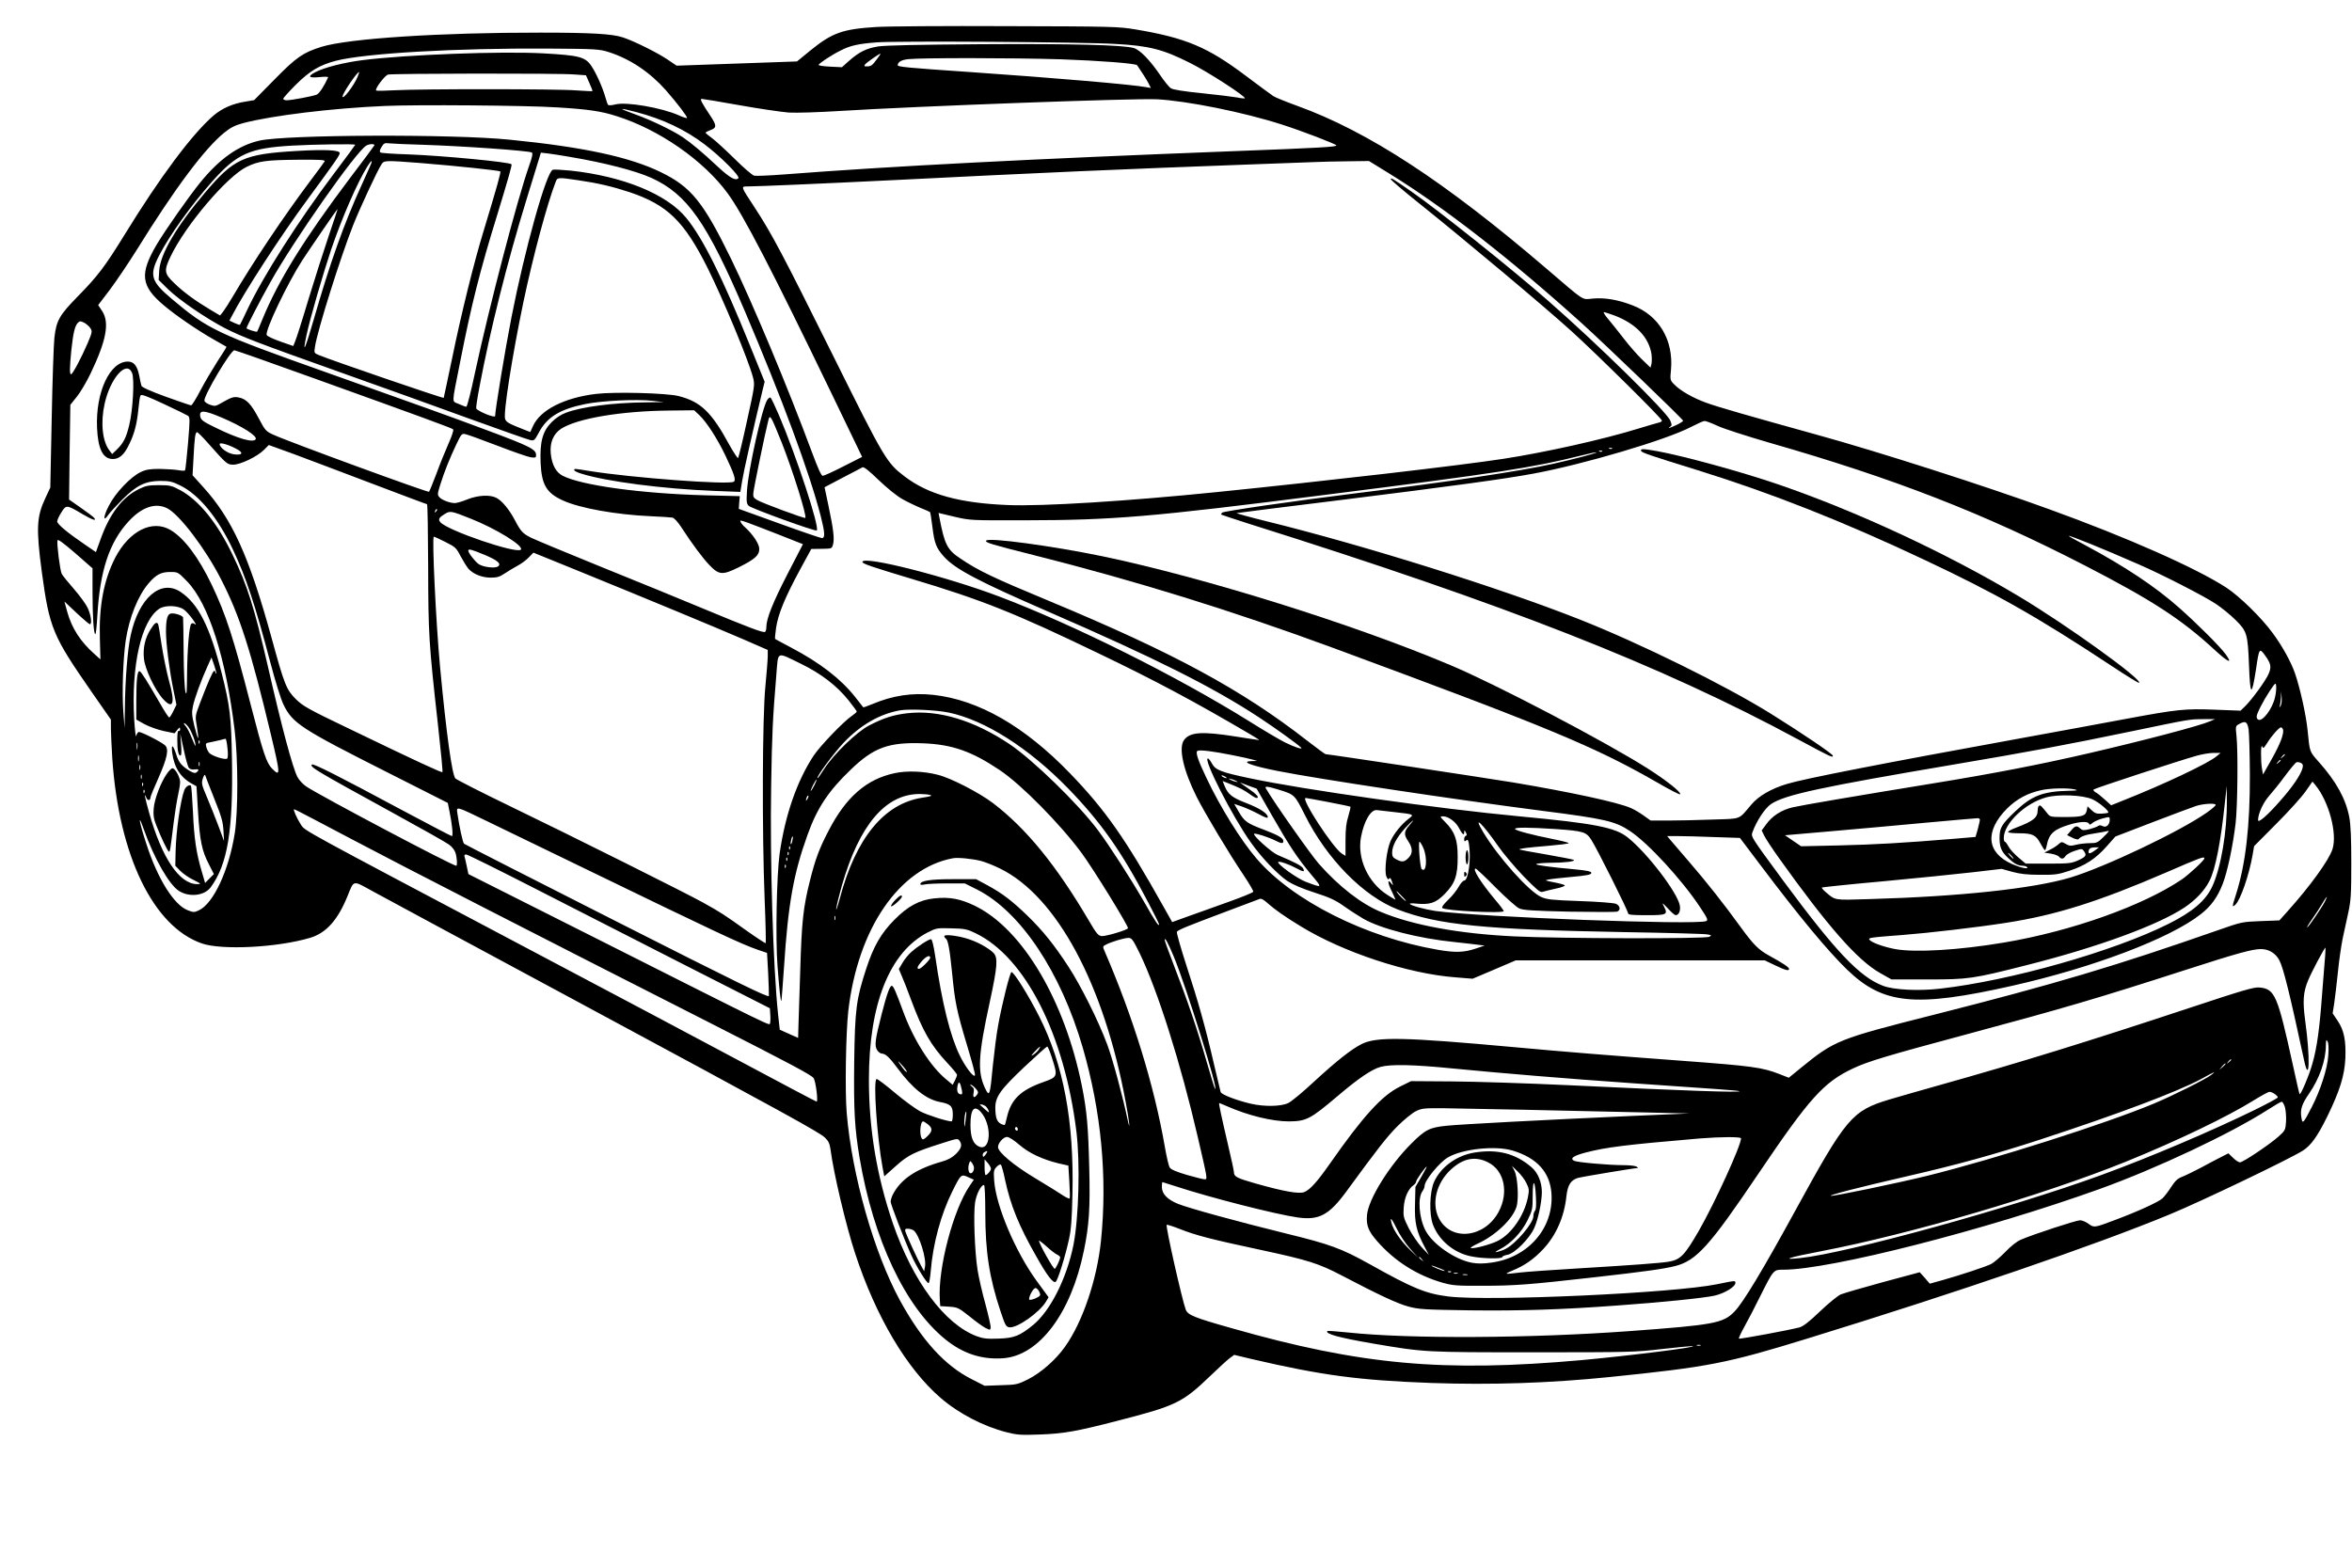 <?xml version="1.0" encoding="UTF-8" standalone="yes"?>
<svg version="1.0" xmlns="http://www.w3.org/2000/svg" width="1248pt" height="832pt" viewBox="0 0 1664 1110" preserveAspectRatio="xMidYMid meet">
  <g transform="translate(0,1110) scale(0.1,-0.1)" fill="#000000" stroke="none">
    <path d="M6198 10909 c-239 -15 -312 -41 -467 -167 l-94 -77 -426 -15 -426
-15 -65 44 c-70 47 -233 129 -315 156 -74 25 -222 34 -585 34 -707 1 -1353
-41 -1548 -100 -131 -41 -177 -72 -332 -230 l-146 -148 -59 -10 c-92 -14 -166
-47 -226 -97 -151 -129 -382 -438 -634 -849 -135 -219 -189 -291 -326 -430
-134 -137 -155 -173 -169 -297 -5 -46 -14 -303 -19 -572 l-10 -488 -35 -75
c-62 -131 -66 -215 -25 -523 54 -398 76 -451 354 -851 l135 -194 0 -62 c0 -34
5 -130 10 -215 47 -687 290 -1189 634 -1308 141 -49 537 -29 767 40 113 34
195 125 264 295 48 117 33 114 181 33 71 -39 709 -383 1419 -765 1532 -825
1738 -939 1780 -978 25 -24 33 -41 39 -82 22 -170 111 -546 175 -739 147 -448
365 -815 605 -1022 127 -110 304 -202 467 -243 73 -19 103 -21 234 -16 167 6
257 21 550 97 417 107 460 128 660 320 55 53 115 108 133 122 l34 25 121 -29
c503 -117 760 -151 1273 -170 426 -15 843 -1 1264 42 696 71 827 96 1395 271
1069 329 2044 663 2566 879 224 92 851 393 946 453 58 37 103 100 173 242 89
182 122 289 128 411 5 127 -9 199 -55 267 l-35 52 11 70 c6 38 17 138 26 220
8 83 24 191 34 240 11 50 29 133 40 185 18 82 21 130 21 347 0 176 -4 273 -14
326 -25 131 -92 253 -215 391 -68 77 -65 69 -80 222 -11 112 -53 300 -90 408
-29 82 -89 191 -157 283 -80 110 -235 261 -328 322 -214 139 -700 355 -1256
556 -456 166 -1212 408 -1640 526 -494 137 -707 198 -788 228 -94 34 -184 86
-226 130 -28 29 -29 32 -22 103 19 210 -85 385 -272 456 -102 40 -198 56 -282
48 -80 -7 -47 -28 -331 215 -717 614 -1259 968 -1759 1149 -80 29 -156 60
-170 69 -14 9 -101 73 -194 143 -272 205 -426 270 -784 330 -121 20 -165 21
-912 23 -432 2 -847 -1 -922 -6z m1692 -120 c240 -13 338 -38 530 -135 127
-63 398 -239 387 -250 -2 -2 -27 0 -55 6 -28 5 -140 19 -248 30 -129 13 -205
25 -220 35 -13 8 -47 50 -76 93 -72 106 -143 179 -187 192 -76 22 -440 31
-1081 27 -448 -3 -679 -8 -730 -16 -83 -14 -132 -38 -206 -103 l-49 -44 -82 4
c-46 2 -83 8 -83 12 0 10 90 70 157 103 66 34 123 47 253 57 134 11 1458 3
1690 -11z m-3585 -58 c152 -49 290 -142 403 -269 84 -96 156 -191 150 -197 -3
-3 -29 5 -59 19 -123 54 -368 96 -446 77 -25 -7 -49 -8 -53 -4 -4 4 -12 28
-19 53 -20 71 -67 176 -101 225 -43 62 -86 73 -335 87 -299 17 -979 -9 -1285
-48 -132 -17 -266 -51 -331 -84 -60 -31 -50 -44 27 -36 36 4 64 3 62 -1 -26
-59 -63 -116 -81 -123 -26 -11 -179 -40 -213 -40 -13 0 -24 5 -24 11 0 5 39
49 88 98 98 98 170 141 286 171 208 53 849 90 1501 86 343 -2 363 -4 430 -25z
m1899 -48 c-34 -47 -43 -53 -73 -53 -19 0 -21 2 -11 15 12 14 99 75 108 75 2
0 -8 -17 -24 -37z m1305 -3 c263 -9 527 -29 536 -42 37 -55 66 -100 80 -127
l17 -34 -34 6 c-103 19 -642 65 -1248 107 -444 30 -510 37 -510 48 1 23 25 37
72 43 87 10 738 10 1087 -1z m-4983 -125 c-26 -62 -106 -166 -106 -138 0 22
102 173 117 173 2 0 -3 -16 -11 -35z m1533 18 l84 -6 24 -54 c14 -30 23 -56
22 -58 -2 -2 -53 1 -114 5 -132 11 -1108 11 -1285 1 -69 -4 -128 -5 -132 -2
-12 10 60 106 84 113 30 8 1209 10 1317 1z m1171 -218 c140 -25 298 -48 350
-52 52 -3 212 2 355 11 549 34 2087 91 2250 83 213 -11 616 -92 885 -179 147
-47 377 -136 385 -147 6 -11 -111 -18 -720 -41 -1451 -56 -2425 -106 -3189
-165 -103 -8 -199 -12 -212 -9 -14 4 -75 56 -137 118 -62 61 -134 127 -159
146 -26 19 -48 37 -48 40 0 4 16 12 35 19 44 16 44 32 2 96 -66 99 -79 125
-65 125 7 0 128 -20 268 -45z m-1295 -15 c227 -14 315 -27 424 -62 302 -95
617 -314 788 -548 111 -152 314 -545 739 -1425 l212 -440 -132 -67 c-72 -37
-138 -67 -146 -67 -11 -1 -34 51 -79 172 -172 463 -417 1048 -571 1365 -196
401 -282 508 -495 612 -220 108 -548 179 -1072 231 -404 41 -1590 36 -1773 -7
-148 -34 -283 -130 -419 -298 -83 -103 -245 -334 -307 -438 -122 -208 -112
-293 51 -430 86 -73 242 -179 355 -243 47 -26 86 -49 88 -50 2 -2 -26 -47 -62
-101 -35 -55 -90 -147 -121 -206 -31 -60 -61 -108 -67 -108 -6 0 -86 28 -179
61 -110 40 -170 67 -173 78 -3 9 -10 42 -16 74 -14 68 -38 97 -80 97 -128 0
-229 -218 -218 -470 7 -151 42 -220 112 -220 46 0 80 30 115 103 38 77 56 149
66 253 4 44 10 87 15 94 6 10 44 -4 164 -60 86 -40 163 -78 172 -84 14 -11 14
-27 0 -195 -9 -101 -18 -187 -21 -191 -2 -4 -24 -4 -47 1 -24 4 -82 8 -131 9
-69 0 -97 -4 -135 -22 -71 -33 -181 -148 -227 -240 -40 -77 -41 -119 -3 -63
12 17 56 65 99 108 101 101 163 131 269 132 66 0 85 -5 142 -33 131 -64 266
-228 372 -453 94 -200 156 -387 266 -804 34 -129 74 -258 92 -294 64 -132 122
-170 738 -481 l425 -215 12 -60 c19 -92 27 -175 17 -175 -5 0 -169 86 -364
190 -438 235 -617 326 -627 317 -17 -17 26 -42 567 -339 201 -110 382 -212
402 -227 24 -17 41 -39 48 -61 11 -37 13 -90 5 -90 -27 0 -972 500 -1063 562
-23 16 -51 46 -61 66 -35 68 -110 348 -211 790 -95 412 -144 568 -250 787
-108 225 -238 384 -370 455 -60 32 -72 35 -150 35 -73 0 -93 -4 -142 -28 -118
-58 -207 -175 -272 -358 l-32 -88 -76 52 c-124 84 -198 146 -198 165 0 10 13
39 30 65 34 54 36 54 149 -13 69 -41 104 -52 82 -26 -6 7 -49 40 -94 71 l-83
58 4 336 5 335 45 56 c25 30 69 105 98 165 112 234 136 361 82 443 l-28 42 83
109 c45 60 129 185 187 277 273 441 485 724 624 836 45 36 75 51 134 67 204
53 626 105 1002 121 220 10 1002 4 1215 -10z m566 -34 c186 -49 345 -124 483
-229 112 -85 252 -225 238 -239 -20 -20 -60 2 -148 84 -109 102 -185 165 -245
206 -73 49 -225 122 -339 163 -123 44 -119 49 11 15z m-1516 -231 c285 -9 754
-42 775 -55 8 -5 3 -32 -20 -96 -85 -242 -281 -992 -381 -1456 -29 -139 -57
-248 -63 -248 -6 0 -30 9 -54 20 -50 23 -51 -14 10 295 79 403 139 643 264
1047 77 253 105 350 100 355 -16 16 -490 61 -733 70 -100 3 -187 9 -194 13 -8
6 -7 16 7 39 16 27 22 30 54 26 19 -2 125 -7 235 -10z m-475 0 c0 -2 -69 -96
-153 -207 -252 -335 -498 -721 -610 -958 -27 -58 -51 -107 -53 -109 -2 -3 -20
3 -39 12 l-36 17 17 32 c89 172 342 562 536 826 198 269 228 313 228 328 0 22
-104 27 -308 15 -371 -22 -441 -54 -643 -292 -203 -239 -320 -437 -327 -556
l-4 -65 68 -67 c77 -75 266 -204 402 -275 120 -61 228 -103 827 -316 281 -100
689 -246 907 -326 219 -79 411 -147 427 -150 27 -6 31 -2 62 56 57 107 149
163 326 199 117 24 365 36 478 23 l80 -9 -131 -2 c-226 -2 -451 -31 -562 -73
-36 -13 -73 -38 -102 -67 -64 -65 -84 -138 -78 -288 7 -155 41 -214 159 -267
118 -54 374 -100 619 -111 74 -3 144 -8 156 -10 12 -3 38 -31 62 -68 75 -116
153 -221 200 -269 67 -70 92 -71 206 -15 116 58 146 85 146 131 0 34 -45 102
-99 151 -13 11 -27 27 -32 37 -9 16 -5 16 44 -1 28 -10 130 -49 224 -86 l172
-68 -109 -211 c-105 -204 -150 -317 -150 -376 0 -16 -4 -31 -9 -34 -13 -8
-116 31 -436 164 -148 62 -473 195 -721 295 -249 101 -474 195 -500 208 -59
30 -72 44 -114 124 -39 74 -91 138 -131 158 -45 24 -131 19 -206 -11 -36 -15
-76 -26 -88 -26 -34 0 -91 21 -109 41 -15 17 -15 23 5 87 27 88 67 188 114
287 36 75 39 79 65 73 16 -3 117 -40 227 -82 109 -42 215 -79 236 -82 32 -4
37 -2 37 15 0 42 -39 62 -367 184 -249 93 -414 152 -1108 399 -790 280 -848
308 -1103 523 -150 126 -162 168 -89 311 75 144 222 349 375 522 174 196 265
236 565 253 156 9 447 13 447 6z m134 -6 c-3 -6 -81 -111 -173 -232 -325 -432
-504 -721 -616 -992 -20 -49 -38 -92 -40 -93 -5 -5 -75 18 -75 24 0 10 96 196
168 324 165 296 607 927 680 969 23 14 65 14 56 0z m1386 -80 c240 -40 464
-98 575 -148 255 -116 393 -313 664 -947 261 -613 456 -1138 536 -1448 30
-118 32 -156 8 -156 -10 1 -146 47 -303 104 l-285 103 3 45 4 45 -244 6 c-452
12 -876 70 -1009 138 -48 24 -77 78 -85 157 -8 77 18 140 73 176 113 73 423
126 765 129 l177 2 37 -35 c51 -48 127 -166 184 -285 63 -133 77 -175 59 -186
-38 -23 -724 28 -1020 76 -111 18 -109 18 -109 6 0 -5 21 -16 48 -24 176 -56
581 -109 947 -123 l181 -7 13 79 c10 65 74 348 144 640 l15 61 -103 254 c-196
485 -334 762 -452 906 -138 169 -448 295 -819 335 -61 6 -118 9 -126 6 -46
-18 -198 -563 -292 -1043 -45 -230 -116 -660 -116 -701 0 -16 -120 32 -134 54
-2 4 8 75 24 157 74 393 194 874 332 1322 l102 332 45 -5 c25 -3 98 -14 161
-25z m-1737 -32 c-4 -7 -53 -74 -109 -148 -179 -239 -397 -564 -539 -805 -26
-45 -58 -94 -70 -110 l-22 -28 -69 41 c-107 64 -188 123 -253 186 -74 70 -77
90 -28 192 106 221 399 566 539 634 84 41 138 48 366 50 156 1 191 -1 185 -12z
m328 -19 c-5 -13 -35 -79 -66 -148 -126 -276 -225 -555 -341 -959 -58 -202
-81 -252 -49 -103 25 118 119 440 175 607 78 229 186 475 256 587 27 43 38 49
25 16z m360 7 c248 -20 549 -52 556 -59 5 -5 -27 -120 -117 -416 -71 -232
-159 -588 -225 -910 -32 -151 -58 -276 -59 -277 -5 -5 -799 267 -884 303 -34
14 -34 15 -27 60 16 111 179 629 270 860 47 118 172 388 201 431 18 28 26 28
285 8z m6843 -70 c395 -243 860 -605 1371 -1066 171 -155 715 -678 715 -688 0
-4 -20 -17 -45 -29 -46 -22 -72 -30 -46 -13 12 8 12 14 0 43 -26 63 -512 540
-864 848 -256 225 -781 644 -966 772 -132 92 -149 102 -149 90 0 -6 89 -82
198 -169 321 -257 894 -737 1082 -908 187 -170 640 -618 640 -633 0 -6 -10
-12 -22 -14 -13 -3 -77 -22 -143 -42 -249 -77 -660 -169 -960 -215 -304 -47
-1266 -158 -2025 -235 -638 -65 -1240 -102 -1480 -92 -342 14 -561 74 -729
201 -130 99 -143 121 -510 860 -357 718 -432 860 -555 1048 -100 152 -98 147
-45 147 83 1 506 19 1014 44 1074 54 1625 78 2520 111 231 8 452 17 490 18 39
2 138 4 221 5 l150 2 138 -85z m-5737 -51 c139 -20 244 -45 363 -84 269 -90
387 -205 553 -535 112 -225 289 -651 322 -775 14 -54 14 -58 -42 -310 -30
-140 -59 -258 -63 -263 -3 -4 -30 37 -60 90 -128 236 -204 309 -362 349 -85
21 -450 31 -584 15 -225 -27 -395 -114 -446 -228 l-19 -42 -49 19 c-106 42
-120 50 -129 73 -15 38 51 454 130 832 69 327 168 694 228 848 12 32 15 32
158 11z m-1764 -391 c-35 -104 -100 -306 -144 -451 -43 -145 -86 -279 -94
-297 l-14 -35 -92 32 c-50 18 -94 38 -96 46 -13 32 148 368 252 529 63 96 246
363 250 363 1 0 -27 -84 -62 -187z m9101 -567 c150 -57 243 -153 262 -273 3
-23 3 -54 0 -69 l-7 -27 -61 59 c-33 32 -90 97 -126 144 -36 47 -86 109 -110
138 -25 28 -39 52 -33 52 6 0 39 -11 75 -24z m-10789 -90 c14 -22 13 -29 -20
-107 -44 -102 -106 -219 -117 -219 -11 0 -10 48 2 171 13 121 25 172 46 193
14 14 18 14 45 1 16 -9 36 -26 44 -39z m1570 -350 c773 -278 989 -357 998
-366 5 -4 -10 -50 -33 -101 -23 -52 -62 -148 -86 -214 -25 -65 -48 -123 -52
-127 -7 -7 -994 354 -1102 404 -53 24 -58 30 -104 117 -54 102 -88 137 -142
147 -36 7 -52 1 -132 -45 -30 -17 -38 -18 -70 -7 -20 7 -38 20 -40 28 -7 34
186 358 212 358 7 0 255 -87 551 -194z m-1275 33 c18 -43 6 -261 -20 -368 -22
-92 -42 -130 -90 -176 l-31 -30 -19 25 c-51 66 -64 199 -34 333 41 182 156
310 194 216z m633 -315 c148 -63 256 -132 242 -154 -17 -27 -125 4 -282 81
-83 40 -104 54 -109 75 -13 53 22 52 149 -2z m10590 -59 c42 -20 208 -73 369
-120 883 -253 1514 -499 2228 -867 481 -248 688 -383 922 -599 98 -90 131
-104 79 -32 -38 53 -202 217 -330 330 -166 148 -388 295 -663 442 -65 34 -118
64 -118 66 0 8 245 -91 495 -201 164 -71 460 -223 545 -279 41 -27 105 -79
141 -115 81 -80 86 -98 95 -322 8 -220 19 -225 50 -23 21 145 24 149 63 95 43
-59 47 -83 25 -133 -22 -49 -115 -177 -164 -226 l-34 -33 -182 7 c-213 8 -263
3 -634 -66 -146 -28 -488 -90 -760 -140 -946 -172 -1516 -283 -1636 -320 -112
-34 -200 -85 -252 -147 -93 -109 -64 -98 -277 -105 -105 -4 -245 -7 -312 -7
l-123 0 -49 35 c-26 19 -68 44 -92 54 -91 40 -423 112 -834 181 -202 33 -1305
200 -1326 200 -4 0 -63 43 -131 96 -463 361 -945 622 -1827 989 -390 162 -498
213 -624 298 -97 64 -115 100 -152 293 l-6 32 113 -27 c112 -26 116 -26 498
-25 623 1 892 23 2125 180 1227 155 1468 192 1819 280 54 14 100 23 102 21 5
-5 -158 -48 -311 -82 -228 -51 -736 -127 -1370 -205 -466 -58 -958 -129 -969
-140 -5 -5 -8 -12 -5 -14 2 -2 85 -29 184 -61 1841 -579 2926 -1005 3900
-1531 232 -125 245 -131 245 -115 0 12 -217 159 -440 298 -321 200 -925 498
-1353 667 -566 224 -1519 523 -2212 694 -126 31 -223 58 -215 59 8 2 341 44
740 93 801 100 1152 148 1358 186 354 65 942 239 1116 330 45 23 88 43 97 43
9 1 51 -15 92 -34z m-10686 -122 c134 -151 137 -153 180 -153 50 0 169 57 216
104 l35 35 174 -63 c95 -35 345 -130 556 -210 211 -80 386 -146 390 -146 4 0
7 -199 8 -443 1 -479 4 -535 70 -1125 20 -178 34 -326 31 -329 -6 -5 -167 69
-662 308 -290 139 -325 159 -376 209 -67 67 -81 102 -172 435 -159 577 -278
840 -485 1068 l-74 82 7 125 c7 139 12 180 25 180 5 0 39 -34 77 -77z m210
-46 c43 -25 32 -41 -24 -34 -45 5 -103 46 -103 73 0 15 75 -8 127 -39z m9730
7 c-3 -3 -12 -4 -19 -1 -8 3 -5 6 6 6 11 1 17 -2 13 -5z m-70 -20 c-3 -3 -12
-4 -19 -1 -8 3 -5 6 6 6 11 1 17 -2 13 -5z m-4954 -338 c36 -20 94 -48 128
-62 35 -14 66 -28 68 -30 2 -2 10 -51 17 -108 14 -114 27 -147 82 -208 79 -88
247 -176 747 -393 747 -325 1149 -526 1479 -742 113 -74 273 -189 301 -216 18
-18 -47 3 -115 37 -36 18 -148 84 -250 148 -513 320 -1244 685 -1776 886 -376
142 -964 291 -964 243 0 -12 57 -32 350 -120 494 -148 728 -241 1315 -524 399
-191 686 -344 1080 -576 39 -22 67 -41 63 -41 -3 0 -78 11 -165 25 -240 38
-326 32 -367 -26 -39 -57 -4 -213 90 -401 58 -115 232 -406 331 -552 40 -60
72 -114 70 -120 -2 -6 -80 -38 -173 -71 -93 -34 -221 -79 -285 -102 l-116 -42
-63 112 c-267 477 -409 681 -660 941 -321 333 -648 521 -968 556 -151 16 -287
-4 -436 -67 -32 -13 -59 -23 -60 -21 -1 2 -28 35 -59 75 -101 127 -247 240
-452 348 -60 32 -111 59 -113 61 -2 1 1 37 7 79 14 95 61 211 168 409 l81 149
73 1 c72 1 73 1 81 31 11 39 3 108 -32 273 l-28 132 127 67 c69 36 133 69 141
74 10 5 44 -21 116 -91 60 -57 129 -113 167 -134z m-5204 -65 c87 -45 269
-284 379 -499 134 -260 211 -501 355 -1104 68 -284 68 -301 8 -240 -39 39 -62
106 -151 451 -122 474 -176 640 -275 848 -94 197 -197 334 -294 391 -129 75
-291 -7 -390 -196 -81 -158 -116 -341 -109 -575 l4 -146 -40 36 c-101 89 -163
185 -195 301 l-20 73 86 -81 c47 -44 90 -80 94 -80 17 0 8 66 -15 115 -13 28
-57 88 -98 135 -41 47 -80 95 -86 107 -12 23 -36 211 -30 237 2 11 41 -18 126
-91 l122 -107 0 -165 c0 -177 8 -301 20 -301 4 0 10 57 14 128 18 320 85 523
222 671 93 101 190 134 273 92z m1902 -24 c-10 -9 -11 -8 -5 6 3 10 9 15 12
12 3 -3 0 -11 -7 -18z m243 -48 c181 -71 383 -196 358 -221 -31 -31 -523 137
-570 195 -17 20 -9 33 32 58 37 23 45 22 180 -32z m-175 -167 c70 -35 76 -41
107 -101 19 -35 44 -75 56 -89 35 -38 96 -62 158 -62 45 0 63 6 100 31 25 16
65 41 90 54 25 13 60 39 78 58 l33 34 342 -139 c478 -195 941 -387 1145 -475
l172 -75 0 -44 c0 -24 -8 -121 -17 -216 -21 -211 -24 -1024 -5 -1507 7 -167
10 -306 7 -309 -2 -2 -64 38 -137 90 -155 111 -183 129 -309 199 -127 70 -909
461 -1364 681 -203 98 -377 187 -386 196 -24 25 -65 322 -109 792 -29 312 -58
920 -44 920 5 0 42 -17 83 -38z m275 -90 c93 -39 123 -64 96 -83 -23 -15 -108
-4 -138 18 -27 20 -72 79 -72 94 0 15 22 9 114 -29z m-2104 -189 c152 -158
274 -539 336 -1053 25 -204 25 -574 1 -729 -41 -261 -150 -497 -253 -546 -34
-16 -39 -16 -80 0 -97 37 -213 222 -292 467 -52 157 -65 237 -18 103 72 -203
179 -391 249 -434 74 -46 180 -33 224 27 119 162 159 402 150 909 -5 295 -14
375 -73 608 -83 328 -166 491 -291 574 -140 93 -296 -43 -353 -308 -22 -99
-39 -315 -41 -516 l-2 -140 -9 115 c-10 138 -2 374 17 505 25 163 86 316 163
406 52 60 87 79 152 79 54 0 55 0 120 -67z m-22 -200 c15 -11 43 -42 62 -69
19 -27 27 -43 17 -35 -12 10 -21 11 -28 4 -15 -15 -28 -179 -30 -363 -1 -124
-3 -148 -11 -120 -6 19 -12 143 -13 275 -1 132 -3 245 -4 252 -1 15 -66 36
-90 28 -22 -7 -31 -44 -31 -129 0 -83 25 -276 52 -408 l22 -108 -22 -45 c-12
-25 -25 -45 -29 -45 -5 0 -33 43 -63 96 -96 166 -135 227 -146 231 -17 6 -24
-56 -24 -207 l0 -135 59 -33 c32 -17 93 -39 135 -48 l77 -16 19 24 c17 20 19
21 20 5 0 -10 -4 -15 -10 -12 -6 4 -10 -19 -10 -62 0 -77 8 -113 23 -113 6 0
8 28 4 78 l-6 77 25 -114 c13 -62 29 -120 36 -128 7 -9 23 -13 40 -11 30 5 36
-3 15 -20 -10 -8 -22 -6 -48 9 -57 35 -78 59 -95 113 -24 75 -38 82 -30 16 14
-105 59 -176 143 -221 l29 -16 11 -184 c13 -205 27 -273 78 -371 l34 -67 -31
-31 -31 -32 -23 79 c-40 133 -55 238 -63 424 -5 99 -11 182 -14 185 -11 12
-37 -5 -47 -30 -28 -75 -59 -291 -62 -439 l-2 -97 34 -35 c19 -20 61 -49 94
-65 56 -28 57 -30 27 -30 -126 0 -251 186 -341 508 -29 103 -38 150 -19 104 9
-23 29 -22 29 1 0 7 25 68 56 137 64 145 76 206 47 233 -28 25 -173 99 -187
94 -6 -2 -13 -14 -17 -28 -3 -13 -9 39 -14 116 -22 384 50 700 178 785 42 27
134 24 175 -7z m4367 -383 c142 -69 255 -156 338 -260 31 -39 57 -75 57 -78 0
-4 -16 -18 -35 -31 -59 -40 -224 -212 -270 -281 -118 -179 -202 -421 -241
-694 -21 -152 -30 -599 -15 -796 13 -169 22 -253 27 -247 2 2 10 109 19 238
29 450 68 665 167 939 68 190 148 310 307 462 162 156 268 194 511 185 205 -8
343 -56 541 -189 152 -101 430 -383 581 -588 83 -113 328 -510 328 -532 0 -12
-158 -59 -187 -56 -24 3 -37 19 -89 108 -231 393 -445 655 -680 834 -100 75
-297 177 -390 200 -100 26 -219 30 -304 12 -201 -42 -347 -170 -470 -409 -65
-124 -94 -203 -130 -347 -49 -193 -60 -295 -70 -640 -6 -179 -11 -360 -13
-402 l-2 -77 -65 29 -65 29 -12 109 c-35 333 -58 1086 -49 1617 6 374 11 476
37 791 14 167 -3 160 174 74z m-4140 -68 c-3 -3 -5 0 -5 6 0 7 -4 12 -9 12 -9
0 -46 -85 -102 -233 -33 -87 -33 -88 -20 -163 7 -42 11 -78 8 -80 -2 -2 -14
36 -26 85 -18 77 -20 95 -10 142 12 57 59 185 104 284 l27 60 19 -54 c10 -30
17 -57 14 -59z m14575 -169 c-18 -82 -90 -177 -120 -158 -6 3 -10 13 -10 21 0
21 45 109 93 182 40 59 42 61 45 35 2 -15 -1 -51 -8 -80z m40 -60 c-11 -17
-11 -17 -6 0 3 10 7 37 8 60 l1 42 4 -42 c2 -24 -1 -51 -7 -60z m-9430 -48
c258 -54 567 -251 845 -536 234 -241 380 -448 569 -810 42 -80 76 -149 76
-153 0 -21 -27 19 -105 157 -95 165 -246 400 -330 512 -141 187 -458 495 -623
606 -251 168 -501 244 -723 219 -99 -11 -170 -34 -272 -87 -87 -45 -249 -202
-316 -305 -24 -38 -45 -68 -48 -68 -17 0 113 176 185 252 119 125 254 202 395
228 66 12 260 3 347 -15z m8930 -62 c-72 -32 -468 -136 -865 -228 -338 -78
-662 -141 -1085 -210 -599 -98 -927 -154 -1003 -171 -80 -18 -148 -62 -190
-122 l-31 -42 18 -37 c10 -21 57 -92 104 -158 347 -486 556 -724 717 -815 l80
-45 255 0 c291 0 319 4 701 101 500 126 930 283 1119 409 79 53 141 119 176
188 42 81 80 276 109 552 l13 120 1 -105 c2 -215 -41 -470 -102 -604 -47 -103
-140 -182 -312 -268 -390 -195 -1116 -401 -1614 -458 -151 -18 -331 -9 -406
20 -166 63 -336 243 -707 745 -229 312 -229 310 -217 343 28 78 87 168 130
198 99 67 353 121 1314 284 492 83 783 137 1230 230 438 91 416 87 520 88 l80
0 -35 -15z m273 -58 c4 -28 8 -171 9 -320 1 -365 -30 -631 -97 -844 -30 -92
-30 -99 -6 -77 36 32 97 209 122 351 l11 64 157 158 c87 87 180 190 207 229
l49 70 21 -25 c95 -116 156 -342 121 -453 -24 -76 -156 -260 -317 -439 l-59
-66 -133 -5 c-131 -5 -135 -6 -298 -63 -726 -254 -1159 -383 -2015 -600 -677
-171 -703 -182 -940 -375 l-87 -71 -61 24 c-127 50 -195 59 -707 97 -497 37
-814 62 -1170 95 -791 72 -979 76 -1087 22 -75 -39 -174 -117 -334 -264 -78
-73 -161 -142 -184 -153 -51 -25 -169 -27 -265 -5 -103 24 -209 65 -214 83 -3
10 -23 96 -46 192 -59 257 -112 447 -196 703 -41 126 -71 233 -68 239 9 14 68
38 334 138 129 49 243 92 252 95 11 5 31 -6 60 -33 46 -41 119 -93 233 -162
299 -183 759 -335 1092 -360 l123 -10 153 65 152 65 882 0 881 0 73 -35 c76
-36 99 -42 99 -25 0 11 -45 41 -140 93 -77 42 -113 79 -206 207 -108 150 -242
320 -360 456 -60 70 -120 139 -133 155 l-24 29 75 0 c41 0 157 -3 257 -7 l183
-6 148 -196 c275 -365 474 -604 611 -737 256 -247 482 -269 1173 -113 568 128
1114 335 1329 505 74 57 120 121 157 216 33 85 72 269 91 428 14 117 18 518 6
622 -7 66 -7 67 20 82 44 24 57 16 66 -39z m-14583 16 c23 -33 50 -105 49
-130 0 -9 -11 14 -25 50 -14 37 -34 76 -45 88 -11 12 -15 21 -10 21 5 0 19
-13 31 -29z m14826 -15 c10 -27 -18 -102 -79 -210 l-62 -110 -7 40 c-10 54 -9
184 1 159 7 -17 11 -14 36 25 30 49 84 110 97 110 5 0 11 -6 14 -14z m-14551
-132 c5 -38 4 -69 -2 -75 -12 -12 -107 18 -127 40 -8 9 -17 28 -21 43 -6 25
-4 27 32 33 21 4 52 11 68 15 17 5 33 9 37 9 3 1 10 -29 13 -65z m-198 34 c-3
-8 -6 -5 -6 6 -1 11 2 17 5 13 3 -3 4 -12 1 -19z m-440 -40 c-2 -13 -4 -5 -4
17 -1 22 1 32 4 23 2 -10 2 -28 0 -40z m7748 -44 c66 -13 134 -28 150 -33 l30
-9 -38 -1 c-86 -2 -5 -33 183 -70 286 -57 1259 -203 1865 -281 453 -58 523
-74 630 -145 129 -86 369 -347 496 -540 52 -78 57 -90 42 -97 -75 -29 -1598
28 -1918 72 -73 11 -173 38 -180 50 -2 4 18 5 45 2 98 -9 138 4 200 66 75 76
95 131 94 267 0 118 -20 175 -87 243 -40 41 -41 42 -16 42 36 0 88 -38 110
-79 25 -48 39 -60 39 -36 1 20 1 20 12 1 8 -15 8 -21 0 -24 -7 -2 -12 -13 -12
-24 0 -16 3 -18 14 -9 11 9 15 4 20 -26 16 -101 -4 -258 -34 -258 -8 0 -26
-20 -39 -44 -14 -25 -47 -67 -75 -93 -32 -31 -47 -51 -41 -57 20 -20 435 -40
435 -22 0 5 -29 44 -66 87 -98 118 -158 214 -133 214 5 0 69 -60 142 -134 73
-73 148 -140 167 -148 28 -13 101 -17 355 -23 176 -3 328 -3 338 0 27 11 21
44 -10 56 -16 6 -130 15 -255 19 -196 7 -233 11 -273 29 -87 39 -305 283 -411
460 -76 128 -6 62 106 -99 36 -52 116 -147 179 -213 95 -97 118 -117 135 -112
12 4 54 14 94 23 40 8 69 19 64 24 -4 4 -39 14 -78 21 -65 13 -67 14 -34 20
19 4 87 11 150 17 124 11 150 17 150 30 0 10 -33 17 -120 25 -168 15 -270 29
-270 36 0 5 44 9 98 10 103 0 184 10 167 21 -5 3 -93 20 -195 38 -102 17 -186
33 -188 35 -7 6 55 14 201 26 81 7 147 15 147 19 0 4 -51 17 -112 29 -150 30
-268 61 -268 72 0 12 99 11 285 -1 201 -14 219 -20 256 -78 41 -64 259 -500
259 -518 0 -11 25 -14 130 -14 146 0 154 4 124 62 -15 30 -13 29 28 -14 24
-27 49 -48 55 -48 22 0 36 30 30 67 -15 91 -232 375 -370 484 -89 71 -235 99
-767 149 -575 54 -1523 188 -1910 270 -199 42 -241 58 -265 103 -11 20 -24 37
-29 37 -37 0 173 -412 303 -594 76 -108 190 -227 261 -275 39 -25 104 -53 191
-81 106 -34 147 -53 208 -96 42 -30 103 -69 137 -89 122 -70 387 -139 644
-165 63 -7 138 -15 165 -19 l50 -6 -68 -23 c-79 -26 -142 -28 -263 -7 -511 88
-1027 347 -1283 645 -111 129 -257 363 -357 575 -61 128 -78 182 -61 189 19 8
112 -4 242 -30z m6970 -10 c-60 -50 -379 -201 -663 -313 l-82 -33 -44 40 c-24
22 -53 45 -66 52 -12 6 -18 16 -14 20 9 9 608 205 729 239 39 11 93 20 120 20
l50 0 -30 -25z m-14708 -31 c-3 -10 -5 -2 -5 17 0 19 2 27 5 18 2 -10 2 -26 0
-35z m15193 43 c0 -2 -8 -10 -17 -17 -16 -13 -17 -12 -4 4 13 16 21 21 21 13z
m-30 -40 c0 -2 -8 -10 -17 -17 -16 -13 -17 -12 -4 4 13 16 21 21 21 13z
m-14733 -38 c-3 -7 -5 -2 -5 12 0 14 2 19 5 13 2 -7 2 -19 0 -25z m14888 -16
c-12 -47 -71 -134 -158 -232 -89 -102 -157 -161 -157 -137 0 44 35 122 76 169
25 28 77 92 114 143 38 51 75 95 82 98 7 2 21 0 31 -5 14 -7 17 -16 12 -36z
m-15308 -9 c-3 -10 -5 -4 -5 12 0 17 2 24 5 18 2 -7 2 -21 0 -30z m10 -65 c-3
-7 -5 -2 -5 12 0 14 2 19 5 13 2 -7 2 -19 0 -25z m515 -143 c51 -127 61 -162
65 -225 l4 -75 -39 105 c-22 58 -58 149 -81 203 -39 92 -41 101 -30 135 7 22
14 31 17 22 2 -8 31 -82 64 -165z m7158 155 c8 -5 11 -10 5 -10 -5 0 -17 5
-25 10 -8 5 -10 10 -5 10 6 0 17 -5 25 -10z m80 -32 c10 -6 7 -7 -10 -2 -14 3
-32 11 -40 16 -10 6 -7 7 10 2 14 -3 32 -11 40 -16z m-2990 -28 c-11 -22 -23
-40 -25 -40 -3 0 4 18 15 40 11 22 23 40 25 40 3 0 -4 -18 -15 -40z m3023 -26
c18 -9 46 -27 64 -40 17 -13 37 -24 43 -24 25 0 1 27 -61 69 -35 24 -59 42
-54 40 6 -2 34 -13 63 -24 l53 -19 106 -186 c127 -222 179 -300 279 -421 83
-99 84 -98 -36 -53 -61 22 -209 129 -196 141 7 7 75 -16 125 -43 54 -29 65
-30 51 -3 -11 19 -54 42 -180 95 -44 19 -178 139 -167 150 7 7 98 -22 149 -47
45 -23 58 -24 58 -4 0 21 -37 42 -142 82 -115 43 -135 58 -174 126 l-32 55 56
-19 c31 -11 84 -35 119 -54 44 -24 63 -30 63 -21 0 26 -57 63 -153 100 -100
39 -127 60 -152 119 l-15 37 51 -20 c28 -11 65 -28 82 -36z m-7776 24 c-3 -8
-6 -5 -6 6 -1 11 2 17 5 13 3 -3 4 -12 1 -19z m8039 -29 c114 -35 114 -35 187
-181 155 -310 414 -574 658 -668 283 -109 614 -142 1609 -160 300 -5 561 -12
580 -16 32 -5 33 -7 15 -17 -25 -15 -1060 -13 -1381 3 -386 18 -719 79 -941
172 -142 58 -298 180 -441 341 -55 62 -316 432 -376 535 -10 17 11 15 90 -9z
m5639 1 c23 -6 14 -8 -40 -9 -188 -4 -266 -34 -385 -147 -97 -93 -110 -115
-110 -189 0 -64 14 -97 62 -141 41 -39 69 -54 102 -54 14 0 28 -5 32 -11 9
-15 -47 -3 -105 22 -184 80 -198 233 -37 395 68 67 144 108 240 129 66 15 193
17 241 5z m-13668 -22 c-3 -8 -6 -5 -6 6 -1 11 2 17 5 13 3 -3 4 -12 1 -19z
m5563 -17 c18 -5 4 -10 -55 -19 -271 -41 -472 -286 -585 -714 -17 -62 -28 -94
-25 -71 3 23 21 97 40 164 124 429 309 647 550 647 28 0 61 -3 75 -7z m-869
-28 c-12 -20 -14 -14 -5 12 4 9 9 14 11 11 3 -2 0 -13 -6 -23z m9095 -2 c48
-21 123 -85 113 -95 -3 -3 -24 -6 -47 -7 -34 -2 -47 2 -71 25 l-28 27 -6 -30
c-8 -39 -32 -46 -160 -46 -93 0 -100 1 -118 25 -43 54 -50 61 -59 55 -6 -3
-10 -17 -10 -31 0 -54 -31 -78 -155 -125 -30 -11 -55 -25 -55 -30 0 -5 35 -9
78 -9 95 0 120 -12 152 -73 14 -26 28 -47 31 -47 4 0 10 17 14 38 15 78 50
110 159 143 71 22 132 25 139 7 3 -10 10 -8 25 5 11 10 43 24 71 32 51 13 51
13 51 -10 0 -35 -26 -58 -51 -44 -14 7 -24 7 -32 0 -7 -5 -34 -15 -60 -22 -41
-10 -50 -9 -66 5 -25 23 -36 20 -66 -16 l-27 -31 38 -19 c21 -10 40 -14 43
-10 12 18 53 33 114 41 34 5 73 12 87 16 21 6 18 0 -22 -39 -43 -43 -51 -46
-98 -46 -28 0 -72 -5 -97 -11 -39 -10 -50 -9 -75 6 -28 16 -30 16 -51 -3 -12
-11 -40 -29 -61 -39 l-39 -20 45 -7 c26 -4 52 -14 58 -21 17 -20 33 -19 47 4
7 10 35 27 64 36 50 17 53 17 66 -1 22 -30 15 -40 -39 -65 -49 -22 -66 -24
-213 -24 l-160 0 -51 43 c-28 24 -60 58 -70 77 -10 19 -22 35 -26 35 -5 0 -8
12 -8 28 1 101 152 246 300 286 84 24 260 17 326 -13z m-5408 -20 c84 -16 155
-31 157 -33 2 -2 -5 -32 -15 -67 -15 -46 -20 -92 -20 -172 l0 -109 -26 16
c-65 43 -294 395 -256 394 4 0 76 -13 160 -29z m6282 -20 c0 -6 -28 -30 -62
-54 -190 -134 -723 -387 -968 -461 -263 -78 -782 -134 -1421 -152 -256 -8
-239 -10 -309 49 -18 15 -30 30 -28 33 3 2 198 23 434 44 236 22 521 51 634
64 l205 24 75 -21 c55 -15 107 -21 195 -21 106 -1 130 2 208 28 113 37 187 85
265 173 l62 70 263 101 c144 55 282 107 307 115 51 17 140 22 140 8z m-12238
-115 c95 -46 403 -195 683 -331 946 -459 1116 -539 1235 -580 l65 -22 8 -144
c4 -79 6 -152 5 -161 -2 -14 -222 93 -1076 526 -590 299 -1077 547 -1082 552
-9 9 -33 119 -46 208 -8 59 -22 63 208 -48z m-1238 20 c67 -35 193 -102 281
-148 345 -183 1320 -683 2535 -1300 568 -289 721 -370 735 -392 15 -23 33
-166 21 -166 -4 0 -237 123 -519 274 -282 151 -976 519 -1544 819 -1601 847
-1558 823 -1587 867 -28 43 -58 110 -49 110 4 0 61 -29 127 -64z m7661 44
c143 -16 143 -16 101 -48 -51 -39 -103 -104 -127 -157 -28 -63 -45 -210 -30
-250 9 -21 14 -26 20 -16 6 9 12 3 20 -21 10 -30 9 -31 -4 -14 -29 38 -28 6 2
-54 16 -33 28 -60 26 -60 -2 0 -28 15 -57 34 -138 88 -215 259 -186 411 22
114 70 195 113 189 12 -2 67 -8 122 -14z m4146 -55 c0 -5 -7 -35 -15 -66 l-16
-55 -152 -13 c-366 -30 -559 -41 -813 -47 l-270 -6 -57 39 -57 39 322 28 c177
15 482 43 677 61 195 18 361 32 368 32 7 -1 13 -6 13 -12z m-4040 -40 c-38
-43 -39 -65 -6 -113 32 -47 32 -86 0 -117 -28 -29 -45 -31 -85 -10 -24 12 -30
22 -30 48 1 48 31 105 89 170 57 62 83 80 32 22z m-4367 -109 c-3 -15 -8 -25
-11 -23 -2 3 -1 17 3 31 3 15 8 25 11 23 2 -3 1 -17 -3 -31z m4466 -48 c32
-70 23 -185 -11 -151 -12 12 -25 193 -15 193 4 0 16 -19 26 -42z m-4483 -10
c-3 -8 -6 -5 -6 6 -1 11 2 17 5 13 3 -3 4 -12 1 -19z m9233 -13 c-34 -25 -48
-21 -36 10 3 9 19 15 38 15 l32 0 -34 -25z m-9243 -27 c-3 -8 -6 -5 -6 6 -1
11 2 17 5 13 3 -3 4 -12 1 -19z m8658 -8 c10 -11 16 -20 13 -20 -3 0 -13 9
-23 20 -10 11 -16 20 -13 20 3 0 13 -9 23 -20z m-10457 -229 c257 -132 737
-377 1067 -545 l600 -305 3 -47 c2 -25 1 -53 -2 -60 -6 -16 46 -42 -1243 608
l-892 449 -12 57 c-6 31 -14 62 -16 69 -3 7 2 13 12 13 9 0 227 -108 483 -239z
m1789 197 c-3 -8 -6 -5 -6 6 -1 11 2 17 5 13 3 -3 4 -12 1 -19z m1373 -4 c30
-8 91 -32 135 -54 401 -197 735 -819 889 -1653 25 -131 35 -224 14 -127 -37
175 -107 434 -145 535 -62 167 -188 419 -274 550 -100 154 -182 256 -290 361
-113 109 -178 158 -284 216 l-80 43 -165 0 c-160 0 -230 -11 -230 -36 0 -5 15
-5 33 -1 17 4 88 7 157 7 l125 0 88 -44 c306 -155 591 -582 747 -1119 131
-452 175 -917 129 -1367 -28 -274 -130 -576 -255 -751 -64 -91 -171 -185 -261
-230 -75 -37 -82 -39 -193 -42 l-115 -4 -90 46 c-191 96 -354 275 -510 560
-183 337 -339 885 -376 1325 -13 152 -6 567 11 721 67 584 360 1012 740 1083
35 7 135 -3 200 -19z m8660 18 c0 -13 -109 -114 -160 -149 -275 -186 -782
-367 -1260 -447 -315 -53 -626 -72 -769 -46 -76 14 -165 45 -181 65 -13 15 -2
17 235 35 182 14 527 54 731 86 350 54 651 148 1139 359 244 106 265 113 265
97z m-10043 -64 c-3 -8 -6 -5 -6 6 -1 11 2 17 5 13 3 -3 4 -12 1 -19z m4368
-210 c24 -24 30 -33 14 -23 -23 17 -65 65 -56 65 1 0 21 -19 42 -42z m6529
-30 c-25 -48 -112 -175 -125 -184 -7 -4 8 22 33 57 25 35 57 85 73 112 31 53
44 64 19 15z m-10547 -130 c-3 -7 -5 -2 -5 12 0 14 2 19 5 13 2 -7 2 -19 0
-25z m2157 -240 c126 -261 288 -771 410 -1298 71 -306 70 -300 48 -300 -9 0
-66 14 -125 31 -77 23 -112 38 -122 53 -7 12 -22 77 -34 146 -75 432 -223 914
-425 1382 -16 36 -15 38 7 49 35 19 129 48 159 48 24 1 32 -9 82 -111z m239
-18 c88 -210 325 -969 293 -939 -3 3 -30 91 -60 195 -63 219 -138 440 -231
679 -36 93 -65 174 -65 179 0 24 22 -16 63 -114z m8152 3 c-3 -32 -12 -150
-21 -263 -18 -251 -37 -389 -69 -500 -22 -80 -83 -225 -91 -217 -2 2 -24 97
-49 213 -107 487 -126 531 -233 542 -42 4 -109 -16 -532 -156 -689 -228 -1168
-376 -1720 -531 -157 -44 -323 -92 -370 -106 -265 -80 -305 -128 -665 -785
-228 -417 -369 -652 -431 -716 -80 -83 -143 -95 -744 -139 -697 -51 -1555 -56
-1989 -10 -79 8 -146 13 -149 11 -20 -20 83 -48 328 -90 361 -61 355 -61 1130
-61 676 0 725 1 908 23 107 12 204 21 215 21 70 -4 -430 -67 -778 -99 -984
-88 -1567 -35 -2482 226 -266 75 -309 93 -324 131 -26 69 -144 592 -135 601 3
2 45 -11 93 -30 111 -44 217 -72 568 -147 345 -74 415 -97 580 -183 261 -137
392 -198 470 -219 73 -20 110 -22 438 -27 357 -4 646 5 1037 34 309 22 617 53
692 70 71 16 148 63 148 90 0 18 3 18 -130 -9 -308 -63 -1606 -122 -1900 -87
-161 20 -250 56 -559 229 -199 111 -281 141 -588 216 -349 86 -688 179 -769
211 -76 31 -114 71 -114 120 0 19 2 34 4 34 2 0 46 -14 98 -31 241 -79 703
-197 858 -219 153 -22 224 16 350 189 220 301 284 383 359 458 45 45 103 92
129 105 43 21 59 22 202 21 154 -2 848 -16 1430 -30 l305 -7 -395 -17 c-644
-29 -1218 -59 -1325 -70 -120 -12 -151 -28 -249 -126 -155 -154 -305 -395
-314 -507 -6 -73 10 -113 70 -182 123 -142 283 -244 464 -296 71 -20 100 -23
284 -22 224 0 333 8 790 60 356 40 491 59 575 80 149 38 243 142 588 654 362
536 462 647 670 745 106 50 240 90 817 245 674 181 919 253 1520 447 384 124
489 153 551 153 56 0 104 -30 130 -80 29 -56 73 -235 175 -708 38 -177 44 18
8 278 -19 140 -15 205 21 290 25 60 115 230 122 230 1 0 0 -26 -2 -57z m22
-707 c-6 -93 -55 -245 -118 -367 -61 -118 -65 -121 -73 -67 -8 53 5 92 54 163
75 108 120 237 120 344 1 38 2 43 12 27 7 -12 9 -49 5 -100z m-687 -30 c0 -2
-8 -10 -17 -17 -16 -13 -17 -12 -4 4 13 16 21 21 21 13z m-40 -29 c0 -2 -10
-12 -22 -23 l-23 -19 19 23 c18 21 26 27 26 19z m-5474 -32 c362 -35 790 -71
1279 -105 237 -16 502 -35 590 -41 88 -6 162 -13 164 -15 12 -11 -394 3 -1204
42 -297 14 -671 26 -830 27 l-291 2 -79 -39 c-127 -63 -259 -207 -496 -546
-89 -127 -140 -184 -180 -200 -37 -16 -146 4 -348 61 -132 38 -151 48 -151 80
0 9 -18 94 -41 190 -50 215 -68 299 -63 299 2 0 27 -11 56 -23 147 -65 319
-107 436 -107 125 1 152 15 348 181 148 126 241 188 302 205 73 20 237 16 508
-11z m5374 -45 c-42 -32 -268 -145 -405 -203 -343 -143 -1128 -394 -1610 -513
-208 -51 -664 -146 -679 -141 -15 5 198 60 537 138 362 83 618 154 947 261
553 181 969 338 1135 427 100 55 111 59 75 31z m448 -136 c12 -8 22 -19 22
-24 0 -5 -73 -44 -162 -88 -306 -150 -753 -340 -1091 -463 -639 -233 -1791
-551 -2130 -587 -140 -15 -80 5 146 48 637 122 1579 399 2162 635 365 148 722
320 906 435 52 32 101 59 109 59 9 1 26 -6 38 -15z m73 -96 c6 -24 9 -70 7
-102 -4 -57 -7 -62 -54 -104 -64 -57 -251 -182 -272 -182 -9 0 -31 14 -49 32
l-33 32 -53 -27 c-28 -14 -92 -48 -142 -75 -49 -26 -109 -55 -132 -64 -32 -12
-50 -29 -78 -72 -19 -30 -47 -67 -62 -81 -30 -27 -175 -93 -338 -154 -144 -54
-146 -55 -185 -26 -19 14 -46 25 -60 25 -27 0 -336 -101 -420 -138 -27 -11
-72 -47 -110 -87 -36 -37 -81 -75 -100 -85 -41 -20 -216 -78 -344 -114 l-90
-25 -35 41 -36 40 -260 -70 c-143 -39 -277 -78 -299 -87 -21 -9 -87 -63 -147
-120 -78 -75 -120 -107 -147 -114 -73 -19 -422 -84 -427 -79 -3 3 15 42 40 87
25 44 75 141 111 214 95 189 93 187 164 187 330 0 1431 281 2240 572 400 144
922 390 1185 558 50 32 95 59 102 59 7 1 17 -18 24 -41z m-3851 -218 c0 -51
-186 -458 -299 -655 -100 -173 -130 -204 -211 -218 -57 -10 -263 -25 -630 -47
-190 -11 -381 -25 -425 -30 -112 -14 -117 -13 -53 14 86 35 150 80 218 152 92
99 149 230 164 376 9 77 30 111 79 127 24 8 398 70 426 71 4 0 -1 5 -9 10 -8
5 -46 10 -85 10 -113 0 -335 20 -357 31 -31 17 -6 35 80 58 146 38 279 55 807
100 149 12 295 13 295 1z m-1619 -86 c174 -52 266 -153 277 -304 17 -245 -165
-455 -426 -490 -56 -8 -99 -8 -136 -1 -122 22 -282 134 -331 231 -45 89 -55
229 -20 276 8 11 15 27 15 37 0 39 106 168 165 202 102 60 334 85 456 49z
m-644 -186 l-42 -72 -3 -121 c-4 -132 9 -193 69 -305 l29 -55 -51 54 c-27 29
-68 90 -91 134 -38 76 -40 85 -36 148 5 70 32 131 69 157 10 7 19 19 19 26 0
12 66 106 75 106 2 0 -15 -32 -38 -72z m-173 -370 c19 -40 60 -102 92 -138
l58 -65 -60 58 c-62 59 -118 141 -129 190 -12 46 2 30 39 -45z m177 -215 c13
-16 12 -17 -3 -4 -17 13 -22 21 -14 21 2 0 10 -8 17 -17z m124 -63 c28 -10 43
-19 35 -19 -14 0 -101 36 -90 38 3 1 28 -8 55 -19z m82 -26 c-3 -3 -12 -4 -19
-1 -8 3 -5 6 6 6 11 1 17 -2 13 -5z m46 -11 c-7 -2 -19 -2 -25 0 -7 3 -2 5 12
5 14 0 19 -2 13 -5z m70 -10 c-7 -2 -21 -2 -30 0 -10 3 -4 5 12 5 17 0 24 -2
18 -5z m1650 -500 c-7 -2 -19 -2 -25 0 -7 3 -2 5 12 5 14 0 19 -2 13 -5z"/>
    <path d="M5426 8268 c-36 -56 -135 -499 -143 -643 -5 -79 -3 -92 13 -107 23
-20 472 -183 481 -174 22 21 -145 529 -268 817 -28 65 -55 122 -60 124 -4 3
-15 -5 -23 -17z m103 -302 c81 -206 179 -521 167 -533 -6 -6 -305 105 -340
126 -26 15 -31 23 -28 51 3 34 85 433 104 505 9 37 11 38 24 21 8 -11 40 -87
73 -170z"/>
    <path d="M11612 7908 c5 -13 54 -30 403 -138 521 -162 1029 -363 1597 -631
517 -243 812 -411 1337 -758 101 -67 186 -119 189 -116 24 24 -519 415 -862
619 -504 301 -1139 596 -1689 785 -262 90 -675 203 -862 237 -97 17 -118 18
-113 2z"/>
    <path d="M6976 7272 c-8 -13 29 -25 339 -103 722 -182 1401 -393 2105 -652
1538 -568 1861 -702 2304 -956 87 -51 161 -89 165 -85 11 12 -98 99 -229 182
-299 190 -1069 594 -1394 731 -690 292 -1744 621 -2465 772 -358 74 -810 135
-825 111z"/>
    <path d="M1061 6644 c-39 -61 -55 -132 -47 -208 8 -75 78 -223 136 -286 72
-78 87 -30 40 135 -16 60 -39 172 -51 249 -11 77 -22 143 -25 148 -11 17 -25
7 -53 -38z"/>
    <path d="M1176 5621 c-44 -63 -88 -180 -93 -246 -4 -46 0 -73 17 -115 37 -95
83 -190 91 -190 8 0 9 7 34 210 9 69 22 153 30 188 8 35 15 77 15 94 0 35 -35
98 -54 98 -8 0 -25 -17 -40 -39z"/>
    <path d="M10370 5030 c0 -27 5 -50 10 -50 6 0 10 23 10 50 0 28 -4 50 -10 50
-5 0 -10 -22 -10 -50z"/>
    <path d="M10360 4910 c0 -19 3 -21 12 -12 9 9 9 15 0 24 -9 9 -12 7 -12 -12z"/>
    <path d="M6330 4725 c-18 -19 -30 -38 -27 -42 8 -7 77 55 77 69 0 16 -17 7
-50 -27z"/>
    <path d="M6608 4739 c-105 -11 -188 -56 -283 -153 -94 -95 -147 -188 -199
-348 -69 -211 -79 -285 -84 -656 -4 -348 3 -469 38 -680 99 -582 324 -1056
608 -1286 125 -101 258 -144 409 -133 255 19 481 320 571 762 37 179 45 301
38 580 -7 298 -17 410 -52 585 -121 604 -418 1108 -753 1274 -105 52 -183 67
-293 55z m294 -247 c351 -170 628 -715 713 -1404 27 -223 17 -610 -21 -803
-48 -238 -164 -467 -286 -567 -95 -77 -133 -92 -243 -96 -83 -3 -109 0 -156
17 -228 86 -453 390 -594 801 -114 336 -169 665 -169 1015 0 536 146 903 416
1043 61 31 66 32 168 29 95 -2 112 -6 172 -35z"/>
    <path d="M6680 4472 c0 -6 4 -14 10 -17 16 -10 28 -74 45 -244 20 -207 32
-267 106 -513 33 -110 59 -204 56 -211 -7 -22 -67 56 -107 138 -69 141 -126
371 -175 708 -11 73 -22 117 -29 117 -17 0 -94 -50 -139 -90 -21 -18 -49 -53
-63 -77 l-26 -44 20 -48 c12 -26 42 -103 67 -171 82 -220 138 -319 255 -445
39 -41 70 -80 70 -85 0 -6 -7 -24 -15 -41 l-16 -30 -45 38 c-113 92 -234 284
-308 488 -49 134 -67 175 -78 175 -14 0 -35 -58 -72 -202 -46 -179 -52 -223
-31 -254 8 -13 23 -24 33 -24 26 -1 54 -27 112 -105 105 -142 201 -218 296
-237 79 -15 94 -29 94 -90 0 -26 -4 -48 -8 -48 -33 0 -174 45 -223 71 -33 18
-113 76 -177 130 -64 54 -123 99 -131 99 -26 0 2 -411 42 -627 l12 -62 83 74
c89 79 126 97 337 164 94 30 100 31 112 15 21 -29 15 -54 -24 -94 -27 -26 -56
-42 -98 -54 -184 -52 -292 -124 -349 -233 -9 -18 -16 -41 -16 -51 0 -19 95
-266 148 -383 37 -82 111 -201 121 -194 5 2 11 41 15 86 16 195 72 401 153
564 60 121 62 123 112 100 l40 -18 -28 -41 c-118 -171 -227 -587 -213 -807 l3
-47 63 -4 c60 -4 66 -7 146 -70 45 -37 97 -74 114 -82 29 -14 31 -14 34 3 2
10 -15 85 -37 167 -23 82 -48 192 -56 244 -20 128 -30 399 -17 478 10 59 42
122 63 122 5 0 9 -80 9 -193 0 -279 28 -462 108 -702 34 -102 39 -110 64 -113
55 -6 215 108 259 184 l17 29 -84 115 c-151 207 -288 531 -301 710 -5 68 -3
77 17 98 12 13 26 20 31 15 4 -4 18 -53 29 -107 39 -181 98 -326 220 -540 78
-139 120 -193 138 -182 15 9 67 176 94 299 16 71 21 143 25 321 12 517 -63
918 -236 1260 -74 147 -181 318 -196 313 -11 -4 -67 -226 -94 -377 -11 -58
-27 -184 -37 -280 -21 -223 -24 -232 -58 -160 -52 114 -46 231 35 602 56 259
60 318 26 352 -33 32 -104 73 -170 95 -71 25 -177 38 -177 23z m-100 -153 c0
-14 -65 -79 -79 -79 -19 0 -12 18 20 55 30 34 59 46 59 24z m768 -651 c-8 -12
-25 -28 -39 -37 -18 -11 -16 -6 10 22 39 42 50 48 29 15z m96 -65 c40 -125 38
-129 -64 -165 -159 -56 -227 -122 -256 -245 -7 -30 -14 -57 -16 -58 -2 -2 -15
1 -28 8 -27 14 -38 42 -39 108 -2 82 34 132 205 294 85 80 158 145 162 145 5
0 21 -39 36 -87z m-1030 -92 c-4 -5 -20 13 -55 64 -11 17 -2 10 20 -15 22 -24
38 -46 35 -49z m390 -129 c5 -28 3 -33 -11 -30 -21 4 -27 29 -18 66 8 31 18
18 29 -36z m96 13 c19 -20 22 -30 14 -42 -20 -31 -34 -27 -27 8 5 25 2 35 -12
46 -11 7 -14 13 -9 13 6 0 21 -11 34 -25z m72 -127 c8 -7 18 -22 22 -33 6 -16
1 -14 -26 10 -18 17 -35 31 -37 33 -2 1 2 2 10 2 9 0 22 -6 31 -12z m-35 -40
c83 -92 73 -285 -12 -246 -42 19 -60 66 -60 154 0 109 26 142 72 92z m-107
-63 c-6 -49 -8 -53 -9 -20 -1 37 8 89 14 83 2 -2 0 -30 -5 -63z m-266 -26 c34
-27 33 -49 -4 -84 -26 -25 -32 -27 -40 -15 -18 28 -10 120 10 120 4 0 19 -9
34 -21z m636 -35 c0 -8 -4 -12 -10 -9 -5 3 -10 10 -10 16 0 5 5 9 10 9 6 0 10
-7 10 -16z m10 -109 c68 -59 163 -104 278 -132 l70 -16 7 -114 c4 -63 5 -116
2 -119 -3 -3 -25 7 -49 23 -24 16 -110 70 -192 119 -154 92 -266 186 -266 222
0 29 38 72 64 72 13 0 49 -23 86 -55z m-237 -69 c-14 -19 -19 -21 -21 -9 -2 9
2 19 10 24 24 16 29 9 11 -15z m37 -101 c0 -14 -26 -45 -38 -45 -4 0 -7 25 -7
56 l0 55 23 -26 c12 -14 22 -32 22 -40z m-120 6 c0 -24 -16 -44 -29 -37 -12 8
-15 45 -4 72 6 16 7 16 20 -2 7 -10 13 -25 13 -33z m-427 -443 c39 -30 92
-200 80 -258 l-6 -31 -21 38 c-26 47 -101 210 -111 241 -5 18 -3 22 17 22 13
0 32 -6 41 -12z m1015 -171 c12 -6 22 -14 22 -19 0 -16 -28 -75 -38 -82 -9 -5
-112 179 -112 199 0 4 24 -14 53 -40 28 -26 62 -52 75 -58z m-126 -263 c10
-22 9 -27 -7 -37 -30 -18 -65 -26 -65 -16 0 25 31 79 45 79 8 0 21 -12 27 -26z"/>
    <path d="M10431 2939 c-126 -21 -236 -102 -284 -207 -32 -72 -36 -228 -8 -303
42 -111 147 -199 267 -224 78 -17 224 -20 224 -5 0 5 17 12 38 16 50 10 153
112 188 189 27 59 53 181 54 253 0 71 -27 138 -74 178 -113 97 -241 130 -405
103z m100 -70 c114 -58 146 -215 72 -351 -100 -184 -337 -209 -422 -44 -54
106 -18 251 86 346 87 80 173 96 264 49z m270 -147 c19 -39 20 -49 10 -100
-26 -129 -116 -259 -213 -308 -49 -25 -172 -58 -191 -51 -6 2 15 16 48 31 125
57 247 172 275 260 18 55 9 211 -14 256 l-18 35 41 -40 c23 -22 51 -59 62 -83z
m67 -100 c3 -54 1 -87 -7 -95 -6 -6 -11 -23 -11 -38 0 -49 -124 -195 -197
-232 -15 -8 -41 -17 -58 -21 -22 -5 -17 0 20 20 76 39 151 118 193 203 35 72
37 79 37 177 0 123 17 113 23 -14z"/>
  </g>
</svg>